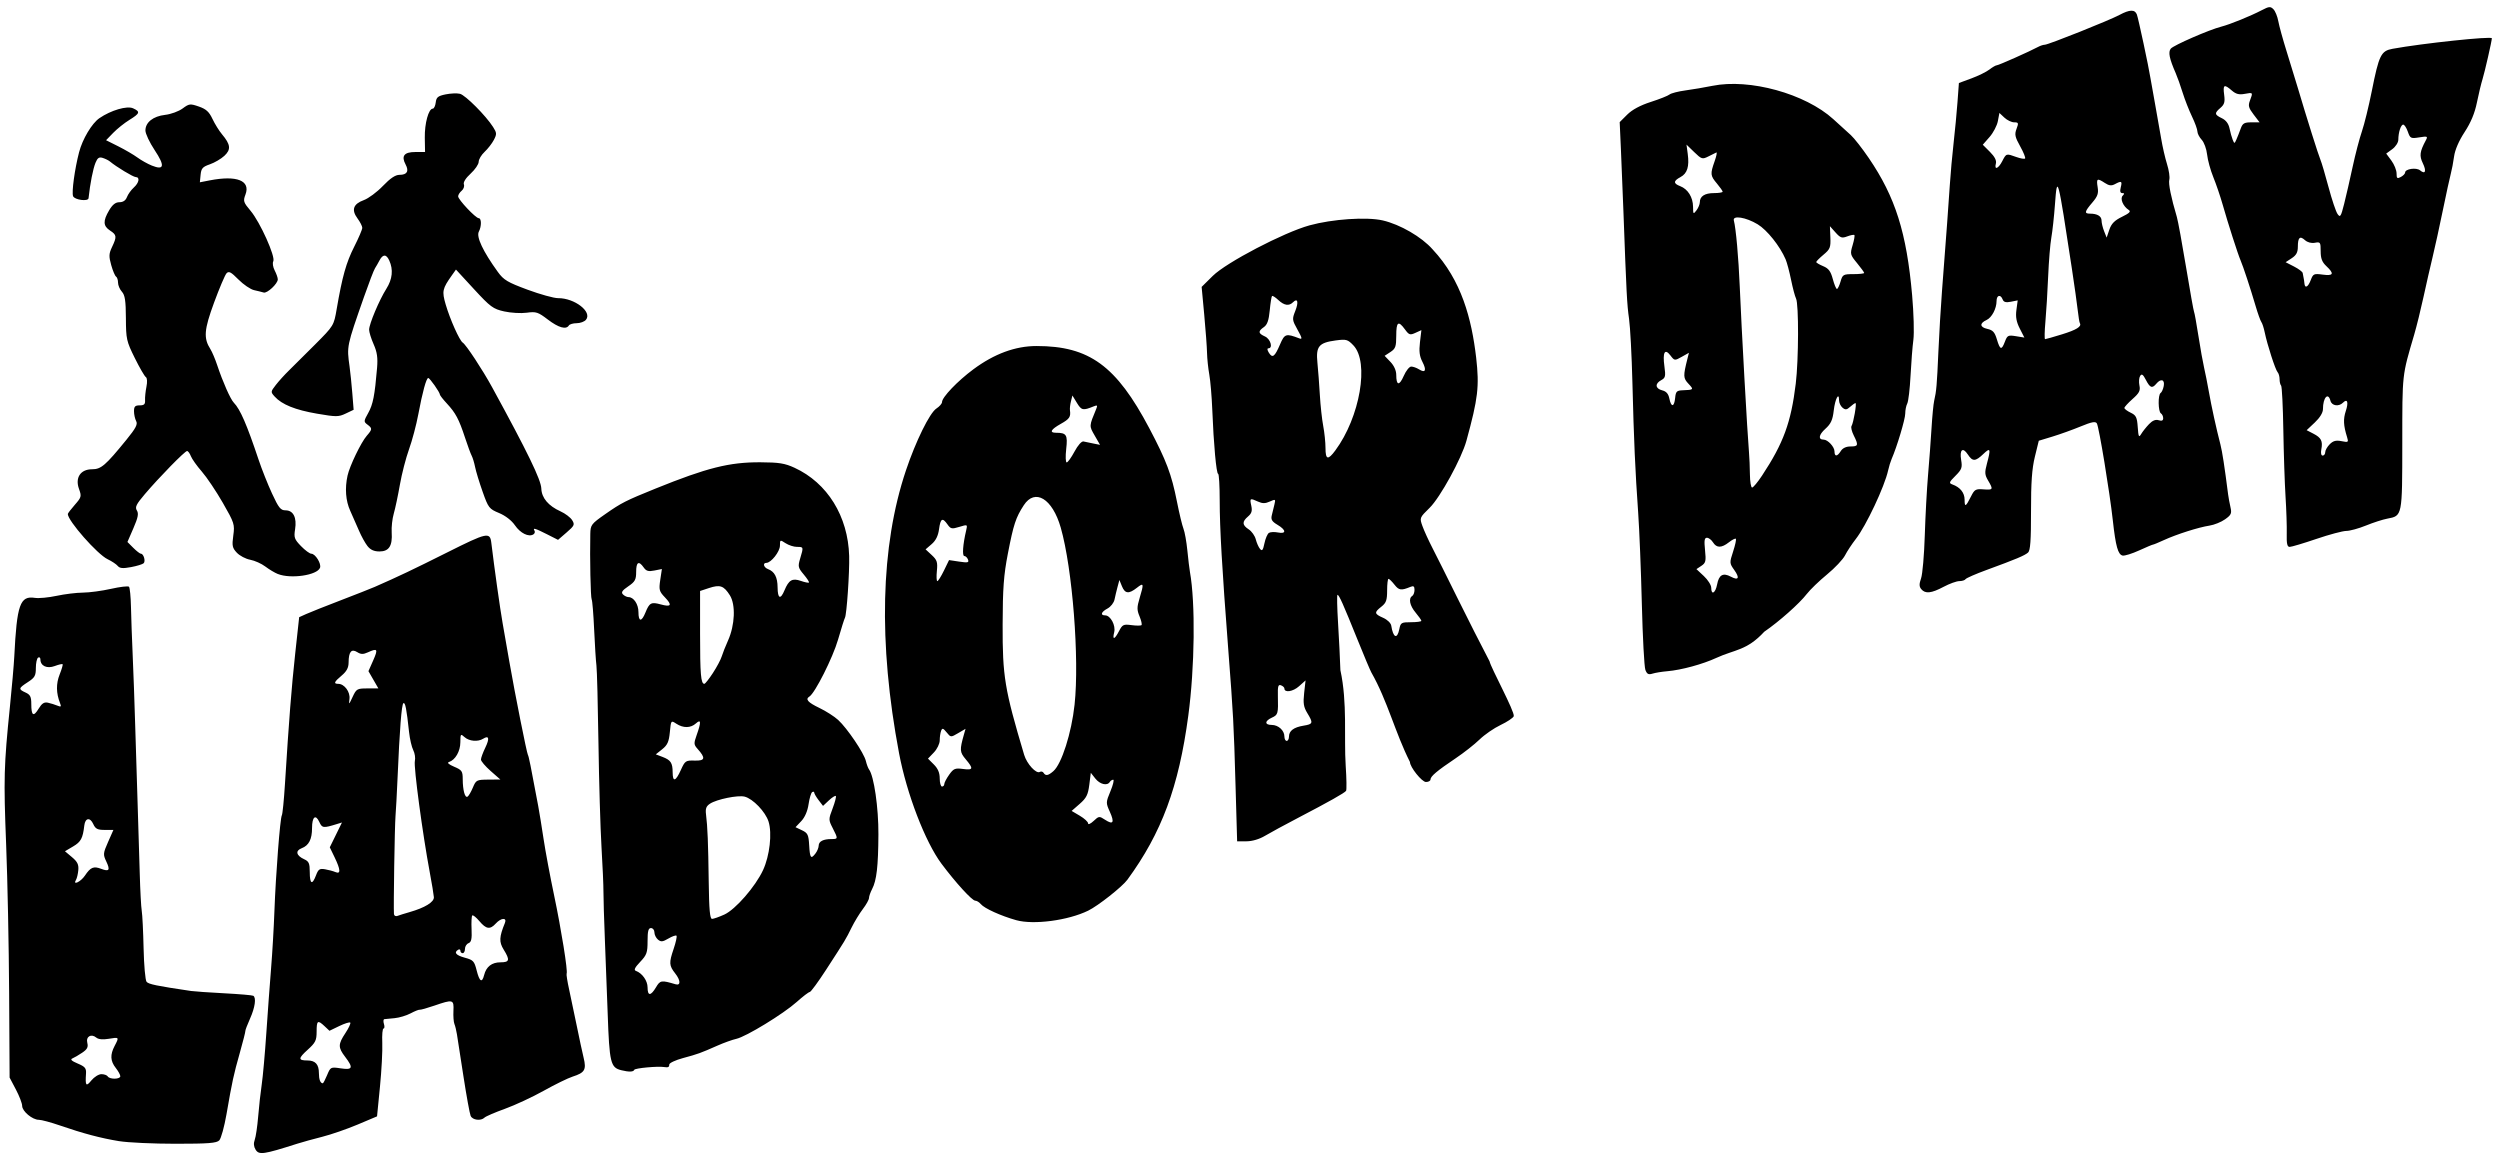 <?xml version="1.0" encoding="UTF-8" standalone="no"?>
<!-- Created with Inkscape (http://www.inkscape.org/) -->

<svg
   xmlns:dc="http://purl.org/dc/elements/1.1/"
   xmlns:cc="http://creativecommons.org/ns#"
   xmlns:rdf="http://www.w3.org/1999/02/22-rdf-syntax-ns#"
   xmlns:svg="http://www.w3.org/2000/svg"
   xmlns="http://www.w3.org/2000/svg"
   xmlns:sodipodi="http://sodipodi.sourceforge.net/DTD/sodipodi-0.dtd"
   xmlns:inkscape="http://www.inkscape.org/namespaces/inkscape"
   version="1.1"
   id="svg5928"
   xml:space="preserve"
   width="1095"
   height="505"
   viewBox="0 0 1095 505"
   sodipodi:docname="laborday-texttitle.svg"
   inkscape:version="0.91 r13725"><defs
     id="defs5932"><clipPath
       clipPathUnits="userSpaceOnUse"
       id="clipPath5944"><path
         d="M 0,660 660,660 660,0 0,0 Z"
         id="path5942"
         inkscape:connector-curvature="0" /></clipPath></defs><sodipodi:namedview
     pagecolor="#ffffff"
     bordercolor="#666666"
     borderopacity="1"
     objecttolerance="10"
     gridtolerance="10"
     guidetolerance="10"
     inkscape:pageopacity="0"
     inkscape:pageshadow="2"
     inkscape:window-width="1916"
     inkscape:window-height="1035"
     id="namedview5930"
     showgrid="false"
     inkscape:zoom="2.9728999"
     inkscape:cx="793.65193"
     inkscape:cy="322.5681"
     inkscape:window-x="4"
     inkscape:window-y="1"
     inkscape:window-maximized="1"
     inkscape:current-layer="g6737"
     fit-margin-top="0"
     fit-margin-left="0"
     fit-margin-right="0"
     fit-margin-bottom="0" /><g
     id="g5936"
     inkscape:groupmode="layer"
     inkscape:label="face-mask-silhouette-freesvg.org"
     transform="matrix(1.333,0,0,-1.333,62.522,620.436)"><g
       id="g6737"><path
         style="fill:#000000"
         d="m 37.075,87.703 c -0.604,0.971 -0.703,2.09 -0.282,3.204 0.356,0.942 0.868,4.412 1.139,7.712 0.271,3.3 0.796,8.025 1.167,10.5 0.371,2.475 1.05,10.069 1.509,16.875 0.459,6.806 1.167,16.443 1.573,21.415 0.406,4.972 0.896,13.41 1.089,18.75 0.432,11.947 1.869,30.465 2.437,31.402 0.231,0.381 0.686,4.937 1.011,10.125 1.343,21.427 2.158,31.798 3.385,43.071 l 1.294,11.889 2.303,1.04 c 1.267,0.572 6.353,2.593 11.303,4.491 4.95,1.898 10.012,3.894 11.25,4.436 7.576,3.315 12.621,5.714 23.916,11.376 12.97,6.502 13.931,6.71 14.364,3.12 1.019,-8.461 2.866,-21.584 3.727,-26.49 0.579,-3.3 1.582,-9.038 2.229,-12.75 1.796,-10.317 5.683,-29.839 6.064,-30.454 0.301,-0.488 0.905,-3.478 3.39,-16.796 0.385,-2.062 1.18,-6.956 1.768,-10.875 0.587,-3.919 2.133,-12.188 3.434,-18.375 2.382,-11.327 4.586,-25.09 4.138,-25.844 -0.133,-0.223 0.243,-2.6 0.836,-5.281 0.592,-2.681 1.726,-8.081 2.519,-12 0.793,-3.919 1.8,-8.598 2.237,-10.399 0.946,-3.898 0.369,-4.88 -3.618,-6.154 -1.514,-0.484 -5.782,-2.573 -9.485,-4.641 -3.703,-2.069 -9.432,-4.736 -12.732,-5.928 -3.3,-1.192 -6.329,-2.495 -6.73,-2.897 -1.189,-1.189 -3.976,-0.834 -4.575,0.582 -0.305,0.722 -1.363,6.544 -2.35,12.937 -0.987,6.394 -1.955,12.637 -2.15,13.875 -0.195,1.238 -0.567,2.756 -0.827,3.375 -0.26,0.619 -0.403,2.559 -0.318,4.312 0.18,3.746 -0.117,3.827 -6.277,1.707 -2.366,-0.814 -4.528,-1.42 -4.805,-1.346 -0.277,0.074 -1.623,-0.462 -2.992,-1.191 -1.369,-0.729 -3.731,-1.439 -5.25,-1.578 -1.519,-0.139 -3.037,-0.287 -3.374,-0.329 -0.337,-0.042 -0.399,-0.751 -0.137,-1.576 0.262,-0.825 0.2,-1.499 -0.137,-1.498 -0.337,7.5e-4 -0.521,-2.109 -0.409,-4.688 0.112,-2.579 -0.229,-9.074 -0.758,-14.433 l -0.962,-9.744 -6.367,-2.689 c -3.502,-1.479 -8.73,-3.287 -11.617,-4.017 -2.888,-0.73 -6.6,-1.758 -8.25,-2.284 -11.152,-3.555 -12.549,-3.753 -13.678,-1.938 z m 23.51,24.495 c 1.113,2.664 1.179,2.696 4.462,2.204 3.942,-0.591 4.228,0.151 1.457,3.784 -2.362,3.097 -2.348,4.126 0.11,7.84 1.092,1.65 1.799,3.185 1.572,3.411 -0.227,0.227 -1.858,-0.286 -3.624,-1.14 l -3.212,-1.552 -1.596,1.499 c -2.28,2.142 -2.624,1.907 -2.624,-1.788 0,-2.872 -0.371,-3.623 -2.935,-5.94 -3.159,-2.854 -3.176,-3.523 -0.09,-3.523 2.61,0 3.775,-1.281 3.775,-4.15 0,-2.109 0.477,-3.35 1.288,-3.35 0.159,0 0.797,1.217 1.418,2.704 z m 51.589,32.869 c 0.691,2.752 2.527,4.177 5.384,4.177 2.976,0 3.159,0.747 1.028,4.195 -1.544,2.499 -1.466,4.136 0.417,8.743 0.753,1.842 -1.277,1.715 -2.999,-0.188 -1.872,-2.068 -3.149,-1.883 -5.392,0.782 -1.056,1.255 -2.108,2.094 -2.338,1.864 -0.23,-0.23 -0.332,-2.27 -0.227,-4.534 0.147,-3.174 -0.079,-4.22 -0.989,-4.569 -0.649,-0.249 -1.179,-1.091 -1.179,-1.872 0,-0.781 -0.338,-1.42 -0.75,-1.42 -0.412,0 -0.75,0.357 -0.75,0.794 0,0.437 -0.338,0.586 -0.75,0.331 -1.482,-0.916 -0.698,-1.831 2.246,-2.624 2.714,-0.731 3.076,-1.122 3.839,-4.154 0.941,-3.737 1.775,-4.254 2.46,-1.525 z m -24.529,20.662 c 5.073,1.45 8.117,3.316 8.015,4.913 -0.052,0.813 -0.664,4.515 -1.36,8.227 -2.341,12.492 -5.318,34.693 -4.891,36.479 0.233,0.974 6.1e-4,2.592 -0.516,3.595 -0.517,1.003 -1.142,3.703 -1.39,6 -0.822,7.621 -1.251,9.811 -1.85,9.441 -0.602,-0.372 -1.235,-8.472 -1.935,-24.765 -0.213,-4.95 -0.514,-10.519 -0.668,-12.375 -0.267,-3.202 -0.689,-29.985 -0.507,-32.143 0.048,-0.563 0.568,-0.833 1.164,-0.604 0.593,0.228 2.365,0.782 3.938,1.231 z m -30.711,12.105 c 0.758,2.008 1.18,2.289 2.977,1.981 1.152,-0.197 2.684,-0.611 3.406,-0.92 1.788,-0.765 1.702,0.762 -0.274,4.851 l -1.586,3.283 2.001,4.08 2.001,4.08 -1.727,-0.533 c -4.417,-1.364 -4.79,-1.319 -5.708,0.696 -1.219,2.674 -2.394,1.716 -2.394,-1.952 0,-3.722 -1.047,-5.771 -3.406,-6.668 -2.167,-0.824 -1.803,-2.424 0.823,-3.62 1.551,-0.707 1.834,-1.358 1.834,-4.227 0,-3.953 0.804,-4.364 2.054,-1.051 z m 51.544,28.837 c 1.03,2.465 1.243,2.575 5.051,2.606 l 3.976,0.032 -3.188,2.801 c -1.753,1.541 -3.188,3.23 -3.188,3.754 0,0.524 0.644,2.286 1.431,3.915 1.47,3.043 1.202,4.141 -0.717,2.927 -1.708,-1.081 -4.59,-0.83 -6.093,0.529 -1.306,1.182 -1.372,1.102 -1.388,-1.688 -0.017,-2.968 -1.661,-5.821 -3.733,-6.481 -0.725,-0.231 -0.124,-0.783 1.688,-1.552 2.544,-1.08 2.813,-1.466 2.823,-4.045 0.013,-3.696 0.732,-6.319 1.586,-5.791 0.372,0.23 1.16,1.576 1.751,2.992 z m -34.638,32.57 3.585,0.004 -1.631,2.834 -1.631,2.834 1.566,3.541 c 1.654,3.739 1.423,4.089 -1.745,2.645 -1.549,-0.706 -2.294,-0.691 -3.511,0.069 -1.918,1.198 -2.815,0.114 -2.832,-3.419 -0.008,-1.705 -0.643,-2.902 -2.261,-4.264 -2.519,-2.119 -2.774,-2.74 -1.125,-2.74 2.006,0 3.971,-2.664 3.671,-4.975 -0.256,-1.97 -0.171,-1.915 1.025,0.659 1.24,2.67 1.481,2.809 4.889,2.812 z M -7.747,90.476 c -6.02,0.982 -11.851,2.528 -19.507,5.17 -2.946,1.017 -6.044,1.849 -6.886,1.849 -2.124,0 -5.482,2.805 -5.482,4.579 0,0.809 -0.928,3.231 -2.062,5.383 l -2.062,3.913 -0.154,27.75 c -0.085,15.262 -0.527,37.2 -0.982,48.75 -0.859,21.787 -0.745,25.941 1.241,45.375 0.653,6.394 1.298,13.819 1.432,16.5 0.854,17.075 1.887,20.009 6.777,19.246 1.273,-0.199 4.479,0.103 7.125,0.67 2.646,0.567 6.541,1.043 8.657,1.058 2.115,0.015 6.265,0.573 9.223,1.241 2.958,0.668 5.615,0.978 5.905,0.689 0.29,-0.289 0.584,-3.283 0.653,-6.652 0.069,-3.369 0.323,-10.514 0.564,-15.876 0.241,-5.362 0.614,-15.825 0.83,-23.25 0.215,-7.425 0.575,-19.069 0.801,-25.875 0.225,-6.806 0.534,-16.931 0.686,-22.5 0.152,-5.569 0.449,-11.137 0.661,-12.375 0.211,-1.238 0.484,-6.771 0.606,-12.297 0.122,-5.526 0.56,-10.466 0.974,-10.978 0.646,-0.8 3.246,-1.337 14.628,-3.025 1.031,-0.153 5.925,-0.492 10.875,-0.754 4.95,-0.262 9.253,-0.629 9.562,-0.817 1.033,-0.628 0.579,-3.842 -1.06,-7.503 -0.892,-1.994 -1.587,-3.821 -1.542,-4.06 0.044,-0.239 -0.768,-3.446 -1.805,-7.125 -2.084,-7.395 -2.491,-9.269 -4.386,-20.19 -0.716,-4.125 -1.784,-8.006 -2.375,-8.625 -0.875,-0.917 -3.526,-1.125 -14.359,-1.125 -7.307,0 -15.648,0.385 -18.536,0.856 z m -5.829,22.019 c 0.888,0 1.824,-0.338 2.079,-0.75 0.628,-1.016 4.125,-0.957 4.125,0.069 0,0.451 -0.675,1.677 -1.5,2.726 -1.785,2.27 -1.89,4.314 -0.37,7.228 1.525,2.924 1.522,2.927 -1.906,2.347 -1.963,-0.332 -3.409,-0.194 -4.115,0.393 -1.69,1.402 -3.476,0.341 -2.951,-1.752 0.346,-1.377 -0.026,-2.091 -1.669,-3.204 -1.163,-0.788 -2.62,-1.64 -3.239,-1.894 -0.785,-0.322 -0.257,-0.828 1.746,-1.673 2.417,-1.02 2.849,-1.539 2.733,-3.288 -0.27,-4.079 -0.003,-4.422 1.764,-2.264 0.929,1.134 2.415,2.062 3.304,2.062 z m -5.421,65.244 c 1.852,2.764 2.84,3.173 5.361,2.214 2.627,-0.999 3.008,-0.425 1.638,2.468 -1.067,2.252 -1.026,2.672 0.608,6.367 l 1.75,3.957 -2.87,0 c -2.357,0 -3.028,0.346 -3.751,1.934 -1.053,2.31 -2.651,2.043 -2.945,-0.493 -0.485,-4.197 -1.101,-5.352 -3.659,-6.861 l -2.695,-1.59 2.3,-1.933 c 1.794,-1.508 2.253,-2.442 2.09,-4.247 -0.115,-1.273 -0.453,-2.707 -0.749,-3.188 -1.232,-1.993 1.542,-0.693 2.924,1.37 z m -12.15,56.808 c 0.907,-0.197 2.299,-0.63 3.092,-0.96 1.212,-0.506 1.352,-0.371 0.874,0.841 -1.288,3.264 -1.33,6.378 -0.128,9.382 0.687,1.718 1.129,3.244 0.981,3.392 -0.148,0.148 -1.316,-0.127 -2.596,-0.61 -2.538,-0.958 -4.698,0.038 -4.698,2.166 0,0.593 -0.338,0.869 -0.75,0.614 -0.412,-0.255 -0.75,-1.791 -0.75,-3.412 0,-2.544 -0.359,-3.181 -2.616,-4.643 -3.126,-2.025 -3.192,-2.324 -0.759,-3.433 1.528,-0.696 1.875,-1.389 1.875,-3.745 0,-3.89 0.712,-4.351 2.41,-1.558 1.068,1.756 1.821,2.239 3.065,1.969 z M 157.253,113.787 c -3.545,0.871 -3.914,2.401 -4.481,18.582 -0.202,5.775 -0.606,16.406 -0.898,23.625 -0.291,7.219 -0.514,14.644 -0.496,16.5 0.019,1.856 -0.269,8.438 -0.64,14.625 -0.37,6.188 -0.819,21.544 -0.997,34.125 -0.178,12.581 -0.477,24.056 -0.664,25.5 -0.187,1.444 -0.528,6.782 -0.756,11.862 -0.229,5.08 -0.593,9.524 -0.809,9.874 -0.355,0.575 -0.63,13.6 -0.453,21.519 0.066,2.973 0.311,3.298 4.9,6.506 5.332,3.727 6.715,4.43 16.545,8.406 16.906,6.839 24.249,8.682 34.412,8.636 6.158,-0.028 8.061,-0.333 11.25,-1.803 10.807,-4.983 17.582,-15.927 17.951,-28.999 0.15,-5.297 -0.816,-19.366 -1.394,-20.301 -0.196,-0.318 -1.218,-3.558 -2.271,-7.201 -1.7,-5.882 -7.564,-17.537 -9.394,-18.667 -1.436,-0.887 -0.537,-1.919 3.259,-3.74 2.166,-1.039 4.95,-2.82 6.188,-3.958 2.983,-2.742 8.473,-10.865 9.09,-13.45 0.27,-1.132 0.743,-2.396 1.05,-2.808 1.628,-2.186 3.131,-12.592 3.082,-21.342 -0.059,-10.533 -0.587,-15.114 -2.07,-17.956 -0.56,-1.074 -1.021,-2.397 -1.023,-2.94 -0.002,-0.543 -0.905,-2.167 -2.005,-3.61 -1.1,-1.442 -2.78,-4.204 -3.734,-6.137 -1.947,-3.946 -1.843,-3.775 -8.358,-13.828 -2.606,-4.022 -5.022,-7.312 -5.367,-7.312 -0.346,0 -2.268,-1.467 -4.272,-3.261 -4.401,-3.939 -16.67,-11.433 -19.866,-12.135 -1.267,-0.278 -4.042,-1.274 -6.166,-2.212 -5.667,-2.503 -6.427,-2.778 -11.362,-4.109 -2.475,-0.668 -4.5,-1.623 -4.5,-2.123 0,-0.857 -0.36,-1.031 -1.688,-0.82 -2.111,0.336 -9.609,-0.361 -9.812,-0.912 -0.262,-0.71 -1.723,-0.756 -4.25,-0.135 z m 11.39,27.243 c 1.378,2.332 1.752,2.391 6.422,1.003 1.76,-0.523 1.7,1.266 -0.119,3.578 -2.001,2.543 -2.061,3.463 -0.521,7.994 0.745,2.192 1.175,4.166 0.955,4.386 -0.22,0.22 -1.413,-0.199 -2.652,-0.931 -1.87,-1.104 -2.452,-1.165 -3.427,-0.356 -0.646,0.536 -1.174,1.608 -1.174,2.383 0,0.774 -0.506,1.408 -1.125,1.408 -0.868,0 -1.125,-0.975 -1.125,-4.277 0,-3.798 -0.273,-4.564 -2.438,-6.846 -1.761,-1.856 -2.151,-2.673 -1.406,-2.942 2.082,-0.753 3.844,-3.244 3.844,-5.435 0,-2.879 1.051,-2.866 2.765,0.035 z m 22.455,23.903 c 3.654,1.659 10.215,9.193 12.727,14.615 2.183,4.713 3.018,12.101 1.802,15.942 -1.022,3.226 -5.134,7.509 -7.868,8.195 -2.201,0.552 -9.143,-0.863 -11.36,-2.316 -1.258,-0.824 -1.555,-1.621 -1.316,-3.532 0.508,-4.064 0.718,-9.322 0.887,-22.155 0.12,-9.175 0.392,-12.183 1.097,-12.171 0.516,0.009 2.33,0.649 4.033,1.422 z m 29.986,20.124 c 0.548,0.722 1.007,1.867 1.02,2.545 0.027,1.385 1.516,2.143 4.21,2.143 2.182,0 2.19,0.072 0.391,3.598 -1.393,2.73 -1.393,2.866 -0.018,6.488 0.772,2.035 1.242,3.862 1.045,4.06 -0.198,0.198 -1.225,-0.453 -2.282,-1.446 l -1.922,-1.806 -1.433,1.865 c -0.788,1.026 -1.441,2.138 -1.45,2.472 -0.009,0.334 -0.315,0.422 -0.68,0.197 -0.365,-0.226 -0.899,-2.017 -1.187,-3.982 -0.331,-2.259 -1.216,-4.303 -2.406,-5.56 l -1.882,-1.988 2.132,-1.018 c 1.887,-0.901 2.158,-1.47 2.358,-4.949 0.245,-4.243 0.567,-4.644 2.104,-2.619 z m -44.272,27.375 c 1.375,3.041 1.585,3.183 4.568,3.096 3.425,-0.1 3.642,0.814 0.916,3.858 -1.236,1.38 -1.263,1.785 -0.296,4.5 1.534,4.308 1.466,5.396 -0.243,3.849 -1.714,-1.551 -4.154,-1.586 -6.432,-0.094 -1.747,1.144 -1.752,1.137 -2.127,-2.769 -0.303,-3.153 -0.79,-4.246 -2.499,-5.608 l -2.122,-1.692 2.198,-0.836 c 2.722,-1.035 3.328,-1.951 3.342,-5.054 0.016,-3.326 0.974,-3.059 2.696,0.75 z m 10.538,31.875 c 1.278,1.959 2.578,4.406 2.89,5.438 0.312,1.031 1.247,3.39 2.079,5.243 2.271,5.059 2.543,11.767 0.603,14.845 -1.989,3.156 -3.227,3.589 -6.849,2.394 l -2.944,-0.972 0,-14.069 c 0,-13.338 0.265,-16.441 1.405,-16.441 0.272,0 1.54,1.603 2.817,3.562 z m -22.168,19.875 c 1.298,3.208 1.89,3.526 4.984,2.672 3.486,-0.962 3.9,-0.284 1.411,2.313 -1.877,1.959 -2.017,2.485 -1.531,5.731 l 0.536,3.574 -2.466,-0.493 c -1.967,-0.393 -2.679,-0.189 -3.52,1.011 -1.617,2.309 -2.468,1.802 -2.468,-1.469 0,-2.554 -0.367,-3.223 -2.606,-4.744 -1.996,-1.356 -2.4,-1.977 -1.725,-2.652 0.485,-0.485 1.296,-0.881 1.803,-0.881 1.718,0 3.279,-2.346 3.279,-4.929 0,-3.241 1.023,-3.301 2.304,-0.134 z m 45.686,7.288 c 1.412,3.409 2.567,4.076 5.366,3.1 1.313,-0.458 2.515,-0.704 2.671,-0.548 0.156,0.156 -0.621,1.36 -1.727,2.674 -1.854,2.204 -1.944,2.612 -1.156,5.244 1.139,3.802 1.138,3.805 -1.046,3.805 -1.046,0 -2.733,0.545 -3.75,1.211 -1.805,1.183 -1.849,1.164 -1.849,-0.784 0,-1.967 -2.919,-5.677 -4.466,-5.677 -1.281,0 -0.891,-1.507 0.528,-2.04 2.169,-0.814 3.138,-2.659 3.164,-6.023 0.028,-3.72 0.958,-4.115 2.264,-0.962 z m 76.135,-108.38 c -5.008,1.401 -10.458,3.874 -11.618,5.271 -0.517,0.624 -1.346,1.134 -1.841,1.134 -1.037,0 -6.451,5.929 -11.097,12.154 -5.341,7.156 -11.419,22.978 -13.932,36.273 -6.87,36.333 -6.099,68.062 2.258,92.948 3.229,9.614 7.791,18.884 10.01,20.338 1.015,0.665 1.846,1.616 1.846,2.113 0,1.593 5.084,6.909 10.317,10.788 6.869,5.092 13.785,7.636 20.76,7.636 17.309,0 26.183,-6.472 37.027,-27.005 5.611,-10.625 7.314,-15.141 9.089,-24.114 0.763,-3.854 1.728,-7.867 2.146,-8.919 0.418,-1.052 0.991,-4.258 1.274,-7.125 0.283,-2.867 0.666,-6.057 0.851,-7.088 1.83,-10.193 1.585,-31.333 -0.548,-47.25 -3.128,-23.348 -8.743,-38.464 -20.005,-53.858 -1.702,-2.327 -9.615,-8.573 -12.878,-10.166 -6.614,-3.229 -17.948,-4.729 -23.658,-3.131 z m 29.202,32.992 c 2.678,-1.755 3.167,-0.928 1.558,2.639 -1.317,2.92 -1.312,3.081 0.216,6.758 0.861,2.071 1.266,3.766 0.901,3.766 -0.365,0 -0.873,-0.338 -1.128,-0.75 -0.839,-1.357 -3.24,-0.784 -4.749,1.135 l -1.483,1.885 -0.498,-3.947 c -0.413,-3.269 -0.954,-4.346 -3.151,-6.264 l -2.653,-2.317 2.704,-1.596 c 1.487,-0.878 2.704,-2.003 2.704,-2.502 0,-0.498 0.812,-0.143 1.804,0.789 1.74,1.635 1.873,1.649 3.773,0.404 z m -52.827,11.734 c 0,0.452 0.725,1.84 1.611,3.084 1.431,2.009 1.934,2.219 4.5,1.875 3.409,-0.457 3.559,0.059 0.926,3.188 -1.982,2.355 -2.028,3.034 -0.563,8.205 l 0.51,1.799 -2.426,-1.424 c -2.419,-1.419 -2.43,-1.419 -3.791,0.253 -1.15,1.413 -1.435,1.492 -1.816,0.501 -0.248,-0.647 -0.451,-2.058 -0.451,-3.136 0,-1.084 -0.863,-2.861 -1.93,-3.975 l -1.93,-2.014 1.93,-1.93 c 1.347,-1.348 1.93,-2.733 1.93,-4.589 0,-1.462 0.338,-2.659 0.75,-2.659 0.412,0 0.75,0.37 0.75,0.822 z m 35.844,4.241 c 2.717,2.362 5.963,12.551 6.963,21.853 1.623,15.106 -0.687,44.678 -4.543,58.162 -2.732,9.552 -8.459,13.023 -12.145,7.36 -2.636,-4.049 -3.369,-6.279 -5.238,-15.938 -1.36,-7.024 -1.677,-11.34 -1.712,-23.25 -0.05,-17.097 0.631,-21.221 7.07,-42.827 0.889,-2.983 3.974,-6.344 5.154,-5.614 0.415,0.256 0.966,0.123 1.225,-0.296 0.673,-1.089 1.503,-0.948 3.226,0.55 z m 21.578,46.027 c 1.107,2.14 1.457,2.307 4.097,1.953 1.588,-0.213 3.064,-0.211 3.28,0.005 0.216,0.216 -0.074,1.509 -0.644,2.873 -0.885,2.119 -0.881,2.997 0.03,6.024 1.454,4.831 1.367,5.15 -0.91,3.359 -2.653,-2.087 -3.897,-1.958 -4.9,0.508 l -0.839,2.062 -0.605,-2.25 c -0.333,-1.238 -0.781,-3.116 -0.997,-4.175 -0.216,-1.059 -1.245,-2.381 -2.288,-2.939 -2.101,-1.124 -2.497,-2.261 -0.788,-2.261 1.756,0 3.53,-3.314 2.97,-5.546 -0.666,-2.653 0.121,-2.463 1.594,0.386 z m -57.541,19.866 1.679,3.456 3.339,-0.501 c 2.838,-0.426 3.272,-0.325 2.89,0.669 -0.247,0.644 -0.794,1.17 -1.216,1.17 -0.745,0 -0.466,3.854 0.608,8.391 0.476,2.011 0.469,2.014 -2.25,1.179 -2.46,-0.755 -2.839,-0.677 -3.871,0.796 -1.668,2.382 -2.309,2.025 -2.789,-1.553 -0.292,-2.175 -1.062,-3.732 -2.426,-4.905 l -1.998,-1.719 2.023,-1.875 c 1.752,-1.624 1.979,-2.323 1.69,-5.22 -0.184,-1.839 -0.114,-3.344 0.154,-3.344 0.268,0 1.243,1.555 2.167,3.456 z m 42.899,39.109 c 1.109,2.075 2.341,3.463 2.953,3.326 0.577,-0.129 2.038,-0.432 3.245,-0.674 l 2.196,-0.439 -1.766,3.069 c -1.839,3.195 -1.848,3.034 0.507,8.72 0.503,1.215 0.37,1.35 -0.845,0.852 -3.492,-1.429 -3.995,-1.325 -5.486,1.126 l -1.491,2.452 -0.476,-1.898 c -0.262,-1.044 -0.411,-2.365 -0.332,-2.936 0.309,-2.216 -0.134,-2.874 -3.033,-4.503 -3.253,-1.828 -3.834,-2.91 -1.561,-2.91 3.474,0 3.895,-0.668 3.366,-5.341 -0.274,-2.425 -0.202,-4.408 0.161,-4.407 0.363,0.001 1.516,1.604 2.563,3.562 z m 52.908,-109.502 c -0.582,20.296 -0.714,22.744 -2.409,44.813 -2.022,26.318 -2.78,39.519 -2.786,48.562 -0.004,4.847 -0.234,8.812 -0.512,8.812 -0.59,0 -1.484,9.763 -1.924,21 -0.169,4.331 -0.612,9.562 -0.983,11.625 -0.371,2.062 -0.706,5.269 -0.743,7.125 -0.037,1.856 -0.452,7.493 -0.92,12.527 l -0.853,9.152 3.66,3.618 c 4.474,4.423 23.297,14.257 31.785,16.605 7.497,2.074 18.807,2.834 24.072,1.617 5.708,-1.319 12.771,-5.417 16.355,-9.488 9.559,-10.2 12.834,-22.847 14.333,-35.604 1.077,-9.495 0.628,-13.321 -3.2,-27.301 -1.595,-5.825 -8.623,-18.64 -12.082,-22.029 -3.322,-3.256 -3.339,-3.299 -2.374,-6 0.535,-1.496 2.018,-4.746 3.295,-7.221 1.277,-2.475 4.989,-9.9 8.247,-16.5 3.259,-6.6 7.99,-15.925 10.514,-20.723 0.381,-2.02 8.349,-16.584 7.952,-18.039 -0.216,-0.563 -2.158,-1.859 -4.315,-2.881 -2.157,-1.022 -5.272,-3.169 -6.922,-4.772 -1.65,-1.603 -5.194,-4.388 -7.875,-6.188 -6.093,-4.092 -8.25,-5.91 -8.25,-6.955 0,-0.45 -0.671,-0.817 -1.491,-0.817 -1.345,0 -5.259,4.894 -5.259,6.576 -4.85,9.6 -7.374,20.097 -12.685,29.424 -0.36,0.619 -2.423,5.513 -4.584,10.875 -4.697,11.655 -6.024,14.625 -6.537,14.625 -0.212,0 -0.13,-4.134 0.182,-9.188 0.312,-5.053 0.659,-12.056 0.772,-15.563 2.341,-10.787 1.141,-22.047 1.741,-31.385 0.285,-4.239 0.342,-7.96 0.127,-8.268 -0.484,-0.695 -5.528,-3.535 -15.765,-8.878 -4.331,-2.26 -9.225,-4.916 -10.875,-5.902 -1.842,-1.101 -4.188,-1.797 -6.078,-1.805 l -3.078,-0.012 -0.532,18.562 z m 17.564,15.846 c 0,1.899 1.571,3.076 4.808,3.601 3.115,0.505 3.214,0.846 1.206,4.148 -1.205,1.981 -1.399,3.227 -1.025,6.581 l 0.461,4.137 -2.163,-1.934 c -1.983,-1.772 -4.788,-2.192 -4.788,-0.717 0,0.338 -0.504,0.808 -1.12,1.045 -0.913,0.35 -1.102,-0.296 -1.023,-3.482 0.147,-5.868 0.047,-6.226 -1.982,-7.151 -2.389,-1.089 -2.418,-2.386 -0.054,-2.386 2.188,0 4.179,-1.812 4.179,-3.804 0,-0.796 0.338,-1.446 0.75,-1.446 0.412,0 0.75,0.634 0.75,1.408 z m 36.263,35.342 c 0.42,2.102 0.673,2.25 3.844,2.25 1.867,0 3.394,0.204 3.394,0.454 0,0.25 -0.844,1.457 -1.875,2.683 -1.941,2.307 -2.428,4.683 -1.125,5.488 0.412,0.255 0.75,1.155 0.75,2 0,1.169 -0.314,1.407 -1.312,0.996 -3.073,-1.265 -3.789,-1.171 -5.256,0.694 -0.837,1.065 -1.727,1.936 -1.977,1.936 -0.25,0 -0.455,-1.723 -0.455,-3.83 0,-3.192 -0.312,-4.075 -1.875,-5.304 -2.438,-1.918 -2.368,-2.378 0.562,-3.668 1.374,-0.605 2.538,-1.727 2.669,-2.573 0.624,-4.032 1.962,-4.599 2.657,-1.125 z m -42.84,31.607 c 0.485,0.3 1.825,0.356 2.979,0.125 2.805,-0.561 2.703,0.826 -0.188,2.533 -1.777,1.049 -2.194,1.727 -1.875,3.042 0.226,0.931 0.618,2.547 0.873,3.591 0.442,1.814 0.374,1.859 -1.5,1.005 -1.497,-0.682 -2.415,-0.688 -3.873,-0.024 -2.663,1.214 -2.77,1.149 -2.223,-1.343 0.374,-1.701 0.127,-2.521 -1.065,-3.542 -2.018,-1.728 -1.959,-2.806 0.231,-4.241 0.981,-0.642 2.02,-2.114 2.31,-3.27 0.29,-1.156 0.915,-2.569 1.39,-3.14 0.691,-0.833 0.981,-0.468 1.46,1.839 0.329,1.583 0.995,3.124 1.48,3.423 z m 21.806,27.081 c 8.115,10.955 11.22,29.017 5.935,34.532 -1.871,1.953 -2.328,2.081 -5.785,1.619 -5.589,-0.746 -6.572,-1.944 -6.029,-7.35 0.245,-2.442 0.606,-7.225 0.801,-10.627 0.195,-3.403 0.691,-7.96 1.102,-10.127 0.411,-2.167 0.747,-5.413 0.747,-7.213 0,-3.905 0.802,-4.112 3.229,-0.835 z m 24.934,27.562 c 0.609,0 1.762,-0.409 2.563,-0.909 2.119,-1.323 2.567,-0.332 1.117,2.472 -0.95,1.838 -1.151,3.449 -0.8,6.431 l 0.468,3.979 -1.962,-0.894 c -1.77,-0.806 -2.107,-0.695 -3.442,1.139 -2.184,2.998 -2.856,2.509 -2.856,-2.075 0,-3.574 -0.248,-4.27 -1.91,-5.359 l -1.91,-1.252 1.91,-1.994 c 1.188,-1.24 1.91,-2.853 1.91,-4.266 0,-3.551 1,-3.688 2.466,-0.337 0.737,1.686 1.839,3.066 2.448,3.066 z m -43.094,7.287 c 1.507,3.516 1.951,3.655 6.324,1.977 1.056,-0.405 0.954,0.096 -0.582,2.847 -1.77,3.17 -1.807,3.482 -0.745,6.146 1.169,2.93 0.795,4.405 -0.729,2.88 -1.323,-1.323 -2.91,-1.08 -4.849,0.74 -0.953,0.895 -1.88,1.481 -2.061,1.3 -0.18,-0.18 -0.516,-2.313 -0.746,-4.74 -0.309,-3.255 -0.814,-4.689 -1.925,-5.468 -1.98,-1.387 -1.901,-2.05 0.368,-3.084 1.824,-0.831 2.703,-3.886 1.119,-3.886 -0.457,0 -0.397,-0.575 0.15,-1.451 1.186,-1.898 1.924,-1.349 3.676,2.739 z M 493.736,245.348 c -0.368,0.974 -0.889,10.715 -1.159,21.646 -0.27,10.931 -0.812,24.431 -1.206,30 -0.973,13.772 -1.414,23.73 -1.893,42.75 -0.223,8.869 -0.723,18.319 -1.11,21 -0.663,4.589 -0.852,8.208 -1.843,35.25 -0.219,5.981 -0.585,15.026 -0.812,20.099 l -0.413,9.224 2.476,2.467 c 1.624,1.619 4.281,3.048 7.726,4.156 2.888,0.929 5.666,2.032 6.173,2.451 0.508,0.419 2.87,1.025 5.25,1.347 2.38,0.322 6.352,0.996 8.827,1.5 12.201,2.48 30.527,-2.571 39.75,-10.957 2.062,-1.875 4.65,-4.228 5.749,-5.227 1.1,-1 3.757,-4.397 5.906,-7.551 8.728,-12.808 12.431,-24.532 14.237,-45.077 0.517,-5.881 0.702,-12.462 0.411,-14.625 -0.291,-2.163 -0.712,-7.476 -0.935,-11.807 -0.223,-4.331 -0.707,-8.443 -1.075,-9.138 -0.368,-0.695 -0.668,-2.188 -0.668,-3.319 0,-1.832 -2.737,-10.955 -4.475,-14.918 -0.362,-0.825 -0.879,-2.513 -1.15,-3.75 -1.154,-5.278 -7.244,-18.212 -10.594,-22.5 -1.289,-1.65 -2.896,-4.088 -3.571,-5.418 -0.675,-1.33 -3.333,-4.147 -5.906,-6.262 -2.573,-2.114 -5.576,-5.011 -6.673,-6.438 -2.397,-3.116 -9.066,-9.035 -13.954,-12.385 -5.753,-6.243 -9.699,-5.816 -15.709,-8.58 -4.526,-2.095 -11.544,-4.005 -16.141,-4.392 -1.761,-0.148 -3.955,-0.506 -4.876,-0.794 -1.326,-0.415 -1.813,-0.156 -2.343,1.247 z m 23.578,28.081 c 0.588,3.133 1.944,3.9 4.489,2.539 2.556,-1.368 3.023,-0.459 1.131,2.199 -1.566,2.2 -1.576,2.358 -0.361,6.072 0.686,2.098 1.087,3.974 0.891,4.17 -0.196,0.196 -1.22,-0.323 -2.277,-1.154 -2.432,-1.913 -4.043,-1.916 -5.233,-0.011 -0.515,0.825 -1.409,1.5 -1.986,1.5 -0.822,0 -0.958,-0.882 -0.629,-4.073 0.372,-3.6 0.232,-4.198 -1.204,-5.152 l -1.625,-1.079 2.434,-2.274 c 1.339,-1.251 2.434,-2.982 2.434,-3.848 0,-2.583 1.393,-1.783 1.936,1.111 z m 14.767,35.753 c 7.035,10.659 9.511,17.412 11.068,30.188 0.958,7.868 1.017,26.154 0.09,27.989 -0.35,0.694 -1.083,3.455 -1.628,6.136 -0.545,2.681 -1.355,5.719 -1.799,6.75 -1.885,4.373 -6.079,9.625 -9.184,11.501 -3.847,2.324 -8.301,3.035 -7.821,1.249 0.682,-2.535 1.548,-12.23 1.941,-21.75 0.545,-13.195 2.516,-48.565 3.03,-54.375 0.146,-1.65 0.285,-4.941 0.308,-7.312 0.024,-2.372 0.348,-4.312 0.72,-4.312 0.372,0 1.847,1.772 3.276,3.938 z m 25.873,8.062 c 0.598,0.957 1.749,1.5 3.18,1.5 2.573,0 2.686,0.383 1.068,3.625 -0.646,1.296 -0.978,2.675 -0.737,3.065 0.654,1.058 1.782,7.56 1.312,7.56 -0.224,0 -1.017,-0.553 -1.764,-1.229 -1.107,-1.002 -1.568,-1.054 -2.497,-0.283 -0.626,0.52 -1.139,1.599 -1.139,2.398 0,2.979 -1.303,0.513 -1.744,-3.302 -0.365,-3.147 -0.932,-4.386 -2.765,-6.041 -2.175,-1.963 -2.429,-3.544 -0.568,-3.544 1.373,0 3.577,-2.383 3.577,-3.866 0,-1.811 0.904,-1.76 2.076,0.116 z m -54.436,17.438 c 0.206,2.133 0.516,2.448 2.485,2.524 3.653,0.14 3.713,0.207 1.905,2.131 -1.752,1.864 -1.781,2.536 -0.357,8.209 l 0.496,1.976 -2.359,-1.326 c -2.326,-1.308 -2.378,-1.302 -3.727,0.463 -1.849,2.417 -2.602,1.019 -1.962,-3.639 0.443,-3.219 0.316,-3.756 -1.059,-4.492 -2.129,-1.139 -1.966,-2.769 0.336,-3.347 1.338,-0.336 2.029,-1.134 2.344,-2.706 0.59,-2.951 1.605,-2.84 1.898,0.207 z m 54.348,38.25 c 0.666,2.305 0.897,2.438 4.235,2.438 1.942,0 3.53,0.176 3.529,0.392 -6.6e-4,0.215 -1.059,1.675 -2.353,3.245 -2.246,2.725 -2.311,2.989 -1.448,5.869 0.497,1.659 0.758,3.161 0.581,3.339 -0.178,0.178 -1.231,-0.022 -2.341,-0.444 -1.757,-0.668 -2.256,-0.501 -3.858,1.292 l -1.84,2.059 0.151,-3.679 c 0.135,-3.306 -0.092,-3.882 -2.246,-5.68 -1.318,-1.1 -2.396,-2.188 -2.396,-2.417 0,-0.229 1.026,-0.842 2.281,-1.362 1.774,-0.735 2.475,-1.672 3.156,-4.216 0.481,-1.799 1.094,-3.271 1.361,-3.271 0.267,0 0.803,1.097 1.191,2.438 z m -46.238,26.056 c 0,1.964 1.613,3.007 4.65,3.007 1.567,0 2.85,0.204 2.85,0.454 0,0.25 -0.844,1.457 -1.875,2.683 -2.189,2.601 -2.244,3.13 -0.763,7.327 0.612,1.734 0.865,3.031 0.562,2.883 -0.302,-0.148 -1.486,-0.739 -2.631,-1.312 -1.967,-0.985 -2.222,-0.906 -4.628,1.426 l -2.547,2.469 0.408,-3.044 c 0.56,-4.176 -0.143,-6.426 -2.382,-7.624 -2.372,-1.27 -2.399,-2.106 -0.096,-2.982 2.517,-0.957 4.196,-3.644 4.225,-6.758 0.022,-2.489 0.089,-2.559 1.125,-1.19 0.606,0.801 1.101,1.999 1.101,2.663 z m 72.763,-127.134 c -0.707,0.852 -0.722,1.678 -0.064,3.562 0.471,1.349 1.019,7.684 1.217,14.078 0.198,6.394 0.682,15.338 1.074,19.875 0.393,4.537 0.906,11.456 1.142,15.375 0.235,3.919 0.625,7.969 0.866,9 0.731,3.124 0.909,5.193 1.387,16.125 0.253,5.775 0.784,14.719 1.18,19.875 1.528,19.885 2.154,28.366 2.574,34.875 0.24,3.712 0.802,9.956 1.25,13.875 0.448,3.919 1.021,9.948 1.275,13.399 l 0.461,6.274 4.125,1.523 c 2.269,0.838 4.93,2.149 5.914,2.913 0.984,0.764 2.068,1.39 2.409,1.39 0.588,0 10.821,4.55 13.605,6.049 0.716,0.386 1.687,0.701 2.157,0.701 1.161,0 21.18,7.987 24.559,9.798 3.358,1.8 5.045,1.841 5.707,0.14 0.469,-1.205 3.916,-17.327 4.449,-20.812 0.126,-0.825 0.789,-4.537 1.474,-8.25 0.684,-3.712 1.606,-8.944 2.048,-11.625 0.442,-2.681 1.316,-6.499 1.942,-8.483 0.626,-1.985 0.964,-4.274 0.751,-5.088 -0.346,-1.323 0.559,-5.809 2.483,-12.303 0.367,-1.238 1.727,-8.656 3.023,-16.486 1.296,-7.83 2.477,-14.432 2.625,-14.671 0.148,-0.24 0.792,-3.79 1.431,-7.889 0.639,-4.099 1.48,-8.804 1.868,-10.454 0.388,-1.65 1.091,-5.194 1.562,-7.875 0.847,-4.821 2.43,-12.051 3.805,-17.37 0.601,-2.327 1.355,-7.224 2.522,-16.38 0.131,-1.031 0.481,-2.925 0.776,-4.209 0.471,-2.044 0.249,-2.54 -1.779,-3.983 -1.274,-0.907 -3.585,-1.839 -5.136,-2.071 -3.512,-0.526 -10.796,-2.845 -14.999,-4.775 -1.749,-0.803 -3.342,-1.46 -3.54,-1.46 -0.199,0 -2.25,-0.864 -4.559,-1.92 -2.309,-1.056 -4.742,-1.815 -5.406,-1.688 -1.532,0.295 -2.298,3.016 -3.231,11.483 -1.047,9.493 -4.555,30.815 -5.257,31.952 -0.452,0.732 -1.669,0.502 -5.332,-1.009 -2.61,-1.076 -6.771,-2.572 -9.246,-3.325 l -4.5,-1.368 -1.285,-5.25 c -0.96,-3.924 -1.28,-8.451 -1.267,-17.928 0.013,-9.529 -0.226,-12.895 -0.965,-13.554 -1.105,-0.984 -3.997,-2.2 -13.568,-5.701 -3.622,-1.325 -6.764,-2.698 -6.982,-3.051 -0.218,-0.353 -1.139,-0.642 -2.046,-0.642 -0.907,0 -3.234,-0.844 -5.171,-1.875 -4.027,-2.144 -6.012,-2.351 -7.328,-0.766 z m 16.367,30.519 c 1.122,2.245 1.532,2.475 4.059,2.277 3.2,-0.25 3.292,-0.076 1.529,2.91 -1.108,1.875 -1.159,2.634 -0.375,5.564 1.319,4.931 1.147,5.382 -1.196,3.137 -2.606,-2.497 -3.529,-2.524 -5.086,-0.147 -1.66,2.534 -2.771,1.6 -2.19,-1.84 0.418,-2.476 0.19,-3.103 -1.881,-5.174 -2.112,-2.112 -2.214,-2.407 -0.986,-2.845 2.538,-0.903 3.996,-2.728 3.996,-5.001 0,-2.584 0.377,-2.386 2.13,1.119 z m 58.445,23.687 c 1.159,1.212 2.174,1.628 3.188,1.306 1.035,-0.328 1.488,-0.128 1.488,0.659 0,0.622 -0.338,1.34 -0.75,1.595 -0.925,0.572 -0.999,6.132 -0.089,6.695 0.363,0.224 0.823,1.257 1.021,2.294 0.408,2.136 -0.94,2.558 -2.431,0.761 -1.37,-1.65 -2.07,-1.398 -3.431,1.234 -0.944,1.826 -1.372,2.123 -1.893,1.312 -0.37,-0.576 -0.477,-1.979 -0.238,-3.119 0.359,-1.711 -0.033,-2.486 -2.251,-4.45 -1.478,-1.308 -2.687,-2.636 -2.687,-2.95 0,-0.314 0.928,-1.014 2.062,-1.555 1.776,-0.848 2.099,-1.504 2.323,-4.728 0.224,-3.226 0.38,-3.542 1.125,-2.288 0.476,0.801 1.63,2.256 2.565,3.234 z m -47.318,27.151 c 0.77,2.041 1.055,2.18 3.611,1.765 l 2.774,-0.45 -1.518,2.975 c -1.114,2.183 -1.406,3.81 -1.097,6.111 l 0.421,3.135 -2.241,-0.448 c -1.65,-0.33 -2.362,-0.132 -2.7,0.749 -0.687,1.791 -2.006,1.443 -2.006,-0.528 0,-2.481 -1.565,-5.441 -3.291,-6.225 -2.348,-1.066 -2.241,-2.368 0.239,-2.913 1.835,-0.403 2.448,-1.071 3.158,-3.443 1.056,-3.524 1.546,-3.659 2.652,-0.728 z m 18.726,2.369 c 4.793,1.477 6.562,2.581 5.887,3.673 -0.154,0.25 -0.464,2.122 -0.688,4.161 -0.224,2.039 -1.099,8.263 -1.945,13.832 -4.617,30.414 -4.813,31.155 -5.551,21 -0.285,-3.919 -0.819,-8.812 -1.187,-10.875 -0.368,-2.062 -0.838,-7.8 -1.045,-12.75 -0.207,-4.95 -0.612,-11.616 -0.9,-14.812 -0.288,-3.197 -0.341,-5.812 -0.118,-5.812 0.223,0 2.72,0.713 5.548,1.584 z m 19.737,38.626 c 2.454,1.193 3.001,1.75 2.208,2.25 -1.847,1.165 -2.929,3.739 -1.975,4.693 0.628,0.628 0.594,0.846 -0.135,0.846 -0.672,0 -0.833,0.591 -0.511,1.875 0.525,2.091 0.267,2.235 -1.908,1.072 -1.143,-0.612 -1.93,-0.522 -3.299,0.375 -2.552,1.672 -2.85,1.502 -2.385,-1.361 0.334,-2.06 0.005,-3.016 -1.746,-5.063 -2.562,-2.996 -2.702,-3.648 -0.781,-3.648 2.409,0 3.811,-0.84 3.811,-2.281 0,-0.754 0.377,-2.321 0.837,-3.482 l 0.837,-2.111 0.892,2.625 c 0.668,1.964 1.714,3.024 4.154,4.21 z m -39.345,18.29 c 1.327,2.566 1.295,2.557 4.615,1.356 1.36,-0.492 2.654,-0.712 2.877,-0.489 0.223,0.223 -0.5,2.023 -1.605,4.001 -1.713,3.066 -1.891,3.912 -1.201,5.739 0.73,1.933 0.655,2.143 -0.765,2.143 -0.866,0 -2.314,0.695 -3.218,1.544 l -1.644,1.544 -0.504,-2.686 c -0.277,-1.477 -1.506,-3.827 -2.731,-5.222 l -2.227,-2.537 2.346,-2.346 c 1.575,-1.575 2.219,-2.83 1.96,-3.822 -0.592,-2.263 0.792,-1.753 2.098,0.774 z M 44.401,276.829 c -1.019,0.407 -2.875,1.516 -4.125,2.464 -1.25,0.949 -3.484,1.95 -4.965,2.225 -1.481,0.275 -3.457,1.313 -4.391,2.307 -1.49,1.586 -1.633,2.279 -1.17,5.645 0.505,3.674 0.358,4.134 -3.432,10.744 -2.178,3.798 -5.286,8.424 -6.908,10.281 -1.621,1.856 -3.24,4.134 -3.596,5.062 -0.357,0.928 -0.919,1.688 -1.25,1.688 -0.722,0 -9.078,-8.532 -13.875,-14.169 -2.84,-3.337 -3.298,-4.274 -2.62,-5.36 0.641,-1.026 0.389,-2.314 -1.139,-5.837 l -1.961,-4.521 1.931,-1.931 c 1.062,-1.062 2.187,-1.931 2.499,-1.931 0.889,0 1.597,-2.431 0.909,-3.119 -0.34,-0.34 -2.203,-0.914 -4.14,-1.276 -2.712,-0.507 -3.72,-0.419 -4.385,0.382 -0.475,0.572 -1.972,1.566 -3.327,2.209 -3.371,1.6 -13.079,12.624 -13.079,14.853 0,0.219 1.038,1.581 2.307,3.026 2.174,2.476 2.253,2.777 1.372,5.213 -1.339,3.702 0.493,6.462 4.288,6.462 2.968,0 4.395,1.226 11.305,9.713 3.08,3.783 3.748,5.065 3.188,6.113 -0.39,0.729 -0.71,2.192 -0.71,3.25 0,1.55 0.363,1.924 1.867,1.924 1.466,0 1.845,0.363 1.766,1.688 -0.055,0.928 0.147,2.914 0.451,4.414 0.331,1.636 0.25,2.913 -0.204,3.193 -0.415,0.257 -2.049,3.08 -3.63,6.273 -2.722,5.497 -2.877,6.194 -2.914,13.084 -0.031,5.754 -0.306,7.572 -1.312,8.684 -0.7,0.774 -1.273,2.12 -1.273,2.991 0,0.871 -0.291,1.764 -0.647,1.984 -0.356,0.22 -1.073,1.92 -1.593,3.778 -0.812,2.899 -0.773,3.742 0.272,5.945 1.617,3.408 1.55,3.963 -0.657,5.409 -2.287,1.499 -2.362,3.145 -0.301,6.638 1.116,1.891 2.104,2.668 3.394,2.668 1.196,0 2.041,0.579 2.465,1.688 0.355,0.928 1.359,2.33 2.231,3.116 1.755,1.581 2.104,3.439 0.649,3.46 -0.832,0.012 -6.346,3.343 -8.495,5.131 -0.444,0.37 -1.497,0.891 -2.339,1.158 -1.196,0.379 -1.717,0.03 -2.382,-1.596 -0.823,-2.013 -1.758,-6.777 -2.286,-11.644 -0.125,-1.156 -4.609,-0.561 -5.083,0.674 -0.501,1.306 0.536,8.903 1.97,14.424 1.127,4.34 4.209,9.506 6.685,11.205 3.791,2.601 9.07,4.147 11.061,3.239 2.444,-1.113 2.267,-1.67 -1.212,-3.816 -1.637,-1.01 -4.032,-2.924 -5.32,-4.254 l -2.343,-2.417 4.028,-2.017 c 2.215,-1.11 5.04,-2.76 6.278,-3.667 1.238,-0.907 3.366,-2.099 4.729,-2.649 4.095,-1.651 4.378,-0.115 0.934,5.069 -1.671,2.516 -3.039,5.422 -3.039,6.457 0,2.684 2.54,4.694 6.495,5.139 1.876,0.211 4.448,1.151 5.714,2.087 2.165,1.601 2.486,1.639 5.355,0.646 2.375,-0.822 3.366,-1.723 4.462,-4.057 0.775,-1.65 2.188,-3.926 3.14,-5.058 2.834,-3.371 3.012,-5.003 0.774,-7.079 -1.084,-1.005 -3.229,-2.261 -4.767,-2.79 -2.374,-0.818 -2.834,-1.338 -3.04,-3.435 l -0.243,-2.472 3.243,0.632 c 8.899,1.734 13.467,-0.077 11.74,-4.654 -0.808,-2.141 -0.679,-2.55 1.689,-5.359 3.12,-3.7 8.247,-15.106 7.451,-16.578 -0.31,-0.573 -0.104,-1.923 0.458,-3 0.562,-1.077 1.024,-2.395 1.026,-2.929 0.007,-1.419 -3.496,-4.69 -4.641,-4.333 -0.539,0.168 -1.951,0.519 -3.139,0.781 -1.188,0.262 -3.508,1.839 -5.157,3.504 -2.459,2.484 -3.162,2.847 -3.916,2.024 -0.505,-0.552 -2.343,-4.875 -4.083,-9.608 -3.294,-8.959 -3.507,-11.682 -1.198,-15.318 0.551,-0.868 1.555,-3.24 2.231,-5.272 1.83,-5.499 4.345,-11.173 5.459,-12.314 2.094,-2.147 4.28,-7.183 8.155,-18.791 1.019,-3.052 2.999,-8.03 4.4,-11.062 2.184,-4.727 2.818,-5.513 4.445,-5.513 2.543,0 3.741,-2.383 3.127,-6.222 -0.433,-2.709 -0.231,-3.282 1.942,-5.525 1.334,-1.376 2.858,-2.503 3.386,-2.503 1.33,0 3.37,-3.301 2.861,-4.628 -0.942,-2.455 -9.603,-3.73 -13.844,-2.037 z m 29.442,9.188 c -0.767,0.975 -2.023,3.253 -2.792,5.062 -0.769,1.809 -2.061,4.744 -2.873,6.521 -1.493,3.27 -1.808,7.373 -0.887,11.565 0.695,3.165 4.438,10.931 6.302,13.074 1.87,2.151 1.888,2.451 0.224,3.699 -1.241,0.931 -1.226,1.139 0.283,3.833 1.555,2.776 2.133,5.724 2.892,14.758 0.283,3.372 0.019,5.204 -1.121,7.783 -0.821,1.855 -1.492,4.015 -1.492,4.8 0,1.848 3.328,9.743 5.672,13.457 1.995,3.161 2.315,6.286 0.948,9.284 -0.978,2.146 -2.114,2.131 -3.246,-0.043 -0.413,-0.792 -1.066,-1.932 -1.451,-2.531 -0.386,-0.6 -2.005,-4.819 -3.599,-9.375 -5.726,-16.369 -5.683,-16.161 -4.745,-22.909 0.258,-1.856 0.663,-5.81 0.901,-8.786 l 0.432,-5.411 -2.58,-1.23 c -2.373,-1.131 -3.13,-1.136 -9.434,-0.053 -7.161,1.23 -11.559,3.004 -13.921,5.616 -1.368,1.513 -1.361,1.594 0.375,3.833 0.975,1.258 2.901,3.383 4.279,4.722 1.379,1.339 5.266,5.205 8.639,8.591 6.109,6.135 6.136,6.178 7.073,11.625 1.843,10.714 3.129,15.288 5.754,20.468 1.463,2.888 2.659,5.686 2.657,6.218 -10e-4,0.532 -0.713,1.928 -1.581,3.102 -2.066,2.795 -1.387,4.746 2.092,6.003 1.517,0.548 4.334,2.641 6.26,4.65 2.425,2.529 4.1,3.652 5.445,3.652 2.496,0 3.202,1.188 2.02,3.396 -1.498,2.8 -0.489,4.104 3.176,4.104 l 3.212,0 -0.082,4.688 c -0.082,4.715 1.245,9.562 2.617,9.562 0.406,0 0.845,0.915 0.976,2.033 0.199,1.704 0.723,2.134 3.237,2.656 1.65,0.342 3.78,0.429 4.733,0.191 1.791,-0.446 8.488,-7.164 10.874,-10.907 1.222,-1.917 1.247,-2.338 0.259,-4.238 -0.604,-1.16 -1.973,-2.928 -3.044,-3.928 -1.07,-1 -1.946,-2.473 -1.946,-3.274 0,-0.801 -1.191,-2.546 -2.646,-3.879 -1.625,-1.489 -2.48,-2.855 -2.216,-3.543 0.236,-0.616 -0.092,-1.553 -0.729,-2.082 -0.638,-0.529 -1.159,-1.359 -1.159,-1.844 0,-1.073 5.766,-7.184 6.778,-7.184 0.92,0 0.936,-2.699 0.026,-4.4 -0.909,-1.698 1.353,-6.497 6.256,-13.273 1.896,-2.621 3.183,-3.388 9.75,-5.817 4.161,-1.539 8.673,-2.789 10.027,-2.779 5.449,0.042 11.316,-4.512 9.16,-7.11 -0.512,-0.617 -1.882,-1.121 -3.044,-1.121 -1.163,0 -2.322,-0.338 -2.577,-0.75 -0.889,-1.438 -3.387,-0.731 -6.905,1.955 -3.225,2.462 -3.849,2.663 -6.944,2.238 -1.87,-0.256 -5.2,-0.064 -7.398,0.428 -3.641,0.815 -4.526,1.468 -9.921,7.324 l -5.923,6.43 -1.329,-1.874 c -3.142,-4.428 -3.315,-5.236 -2.058,-9.562 1.42,-4.883 4.563,-11.922 5.615,-12.572 1.081,-0.668 6.499,-8.894 9.628,-14.618 11.728,-21.456 16.092,-30.442 16.193,-33.346 0.106,-3.058 2.316,-5.679 6.307,-7.479 1.544,-0.696 3.26,-1.991 3.813,-2.878 0.921,-1.474 0.766,-1.82 -1.811,-4.048 l -2.818,-2.436 -3.637,1.843 c -3.937,1.995 -4.762,2.226 -4.094,1.145 0.237,-0.384 0.069,-0.922 -0.373,-1.196 -1.546,-0.955 -4.274,0.39 -6.051,2.984 -1.095,1.598 -3.124,3.169 -5.219,4.039 -3.261,1.355 -3.522,1.692 -5.39,6.96 -1.079,3.045 -2.196,6.706 -2.482,8.136 -0.285,1.43 -0.796,3.118 -1.134,3.75 -0.338,0.632 -1.324,3.307 -2.19,5.944 -1.987,6.046 -3.072,8.086 -5.951,11.19 -1.267,1.366 -2.304,2.695 -2.304,2.954 0,0.714 -3.312,5.427 -3.819,5.433 -0.634,0.008 -1.905,-4.629 -3.266,-11.92 -0.647,-3.465 -2.021,-8.641 -3.053,-11.503 -1.032,-2.862 -2.382,-8.099 -2.999,-11.637 -0.617,-3.538 -1.522,-7.812 -2.01,-9.497 -0.489,-1.685 -0.796,-4.468 -0.684,-6.184 0.29,-4.422 -0.887,-6.254 -4.016,-6.254 -1.781,0 -2.962,0.532 -3.939,1.773 z m 630.638,4.04 c 0.056,2.372 -0.122,7.856 -0.396,12.188 -0.274,4.331 -0.601,14.202 -0.726,21.936 -0.125,7.733 -0.453,14.286 -0.729,14.562 -0.276,0.276 -0.502,1.222 -0.502,2.102 0,0.88 -0.295,1.921 -0.656,2.312 -0.735,0.798 -3.403,9.056 -4.23,13.088 -0.296,1.444 -0.79,2.962 -1.098,3.375 -0.308,0.412 -1.156,2.775 -1.884,5.25 -1.712,5.82 -4.109,13.093 -4.943,15 -0.86,1.966 -4.15,12.212 -5.9,18.375 -0.762,2.681 -2.142,6.731 -3.068,9 -0.926,2.269 -1.843,5.615 -2.037,7.435 -0.195,1.821 -0.991,3.994 -1.769,4.829 -0.778,0.835 -1.415,2.064 -1.415,2.73 0,0.666 -0.803,2.881 -1.784,4.921 -0.981,2.04 -2.361,5.566 -3.066,7.835 -0.705,2.269 -1.725,5.138 -2.267,6.375 -2.11,4.819 -2.544,6.965 -1.636,8.084 0.906,1.117 12.651,6.234 16.627,7.245 2.794,0.71 9.592,3.472 13.247,5.383 2.414,1.262 2.881,1.302 3.847,0.336 0.605,-0.605 1.331,-2.382 1.614,-3.949 0.283,-1.567 1.521,-6.056 2.75,-9.974 1.229,-3.919 2.885,-9.319 3.678,-12 2.823,-9.541 6.794,-22.148 7.441,-23.625 0.361,-0.825 1.547,-4.839 2.635,-8.92 1.088,-4.081 2.418,-8.049 2.957,-8.818 0.878,-1.254 1.102,-0.914 2.165,3.295 0.652,2.581 1.911,8.068 2.797,12.193 0.886,4.125 2.257,9.372 3.047,11.661 0.79,2.289 2.253,8.256 3.251,13.261 2.359,11.83 3.021,13.175 6.83,13.871 9.779,1.787 32.617,4.205 32.615,3.453 0,-0.846 -2.362,-11.201 -3.047,-13.372 -0.456,-1.444 -1.294,-4.924 -1.862,-7.733 -0.707,-3.499 -1.979,-6.557 -4.037,-9.706 -1.891,-2.894 -3.175,-5.865 -3.465,-8.017 -0.253,-1.88 -0.737,-4.431 -1.075,-5.669 -0.338,-1.238 -1.514,-6.638 -2.613,-12 -1.099,-5.362 -2.613,-12.281 -3.365,-15.375 -0.752,-3.094 -2.099,-9 -2.993,-13.125 -0.894,-4.125 -2.27,-9.694 -3.057,-12.375 -4.032,-13.729 -3.902,-12.553 -3.913,-35.543 -0.011,-24.233 0.035,-23.994 -4.941,-24.928 -1.465,-0.275 -4.618,-1.294 -7.007,-2.265 -2.389,-0.971 -5.29,-1.765 -6.446,-1.765 -1.156,0 -5.576,-1.181 -9.822,-2.625 -4.246,-1.444 -8.2,-2.625 -8.787,-2.625 -0.812,0 -1.043,1.034 -0.966,4.312 z m 12.647,26.812 c 0,0.619 0.668,1.793 1.484,2.609 1.127,1.127 2.058,1.37 3.868,1.008 2.248,-0.45 2.352,-0.374 1.821,1.328 -1.191,3.816 -1.295,5.912 -0.425,8.549 0.965,2.923 0.539,4.218 -0.91,2.769 -1.388,-1.388 -3.686,-1.046 -4.12,0.613 -0.77,2.944 -2.467,1.061 -2.467,-2.737 0,-1.166 -1.003,-2.81 -2.68,-4.391 l -2.68,-2.527 2.214,-1.145 c 2.588,-1.338 3.134,-2.424 2.606,-5.185 -0.232,-1.214 -0.052,-2.015 0.452,-2.015 0.461,0 0.837,0.506 0.837,1.125 z m -4.752,56.565 c 0.771,2.043 1.034,2.163 3.914,1.776 3.562,-0.478 3.888,0.27 1.213,2.783 -1.421,1.335 -1.875,2.522 -1.875,4.902 0,2.957 -0.111,3.119 -1.901,2.777 -1.145,-0.219 -2.437,0.121 -3.248,0.856 -1.683,1.523 -2.35,0.899 -2.35,-2.198 0,-1.789 -0.519,-2.754 -2.007,-3.729 l -2.007,-1.315 2.757,-1.414 c 1.516,-0.778 2.799,-1.744 2.851,-2.146 0.052,-0.403 0.178,-1.07 0.281,-1.482 0.103,-0.412 0.23,-1.256 0.281,-1.875 0.152,-1.826 1.202,-1.291 2.092,1.065 z m 31.002,35.322 c 0,1.193 3.68,1.73 4.903,0.715 1.744,-1.448 2.182,-0.282 0.893,2.38 -1.162,2.4 -0.979,3.781 0.989,7.458 0.731,1.366 0.587,1.432 -2.149,0.995 -2.771,-0.443 -2.978,-0.34 -3.745,1.861 -0.447,1.281 -1.128,2.33 -1.514,2.33 -0.784,0 -1.601,-2.525 -1.616,-5 -0.007,-0.894 -0.903,-2.275 -1.994,-3.07 l -1.984,-1.445 1.703,-2.303 c 0.937,-1.267 1.703,-3.165 1.703,-4.218 0,-1.64 0.202,-1.807 1.406,-1.163 0.773,0.414 1.406,1.072 1.406,1.462 z m -54.03,14.425 c 0.626,1.737 1.175,2.062 3.476,2.062 l 2.733,0 -1.964,2.575 c -1.645,2.156 -1.842,2.896 -1.214,4.549 1.043,2.744 1.04,2.748 -1.701,2.234 -1.856,-0.348 -2.886,-0.083 -4.24,1.091 -2.53,2.194 -2.97,1.954 -2.523,-1.38 0.316,-2.359 0.083,-3.196 -1.196,-4.292 -2.067,-1.77 -2.006,-2.245 0.444,-3.424 1.335,-0.642 2.198,-1.788 2.514,-3.335 0.264,-1.296 0.735,-2.984 1.046,-3.75 0.541,-1.333 0.594,-1.328 1.224,0.107 0.362,0.825 0.993,2.428 1.402,3.562 z"
         id="path8409"
         inkscape:connector-curvature="0"
         sodipodi:nodetypes="sssssssssscssssssscssscssssssssssssscsscscsscsssscssscscssssssccsssssssscsssssssscsssssssccssssscccssssssscscssssssssssccccccssccssssccssssscsssscsssssssssssssssscssssscssssssssssscccsssscsssscsssssssscsssssssssssssssssscssssscsssssssscsssssssssssscssscssssssssccssssssscsccsscsscsccsscsscccssssssscssccssssscssssssscssssssssssssssssssssssssssssssssssssssssssssscsscssssssssscsscsscsssssssssssscscscscsscsssssccscscsssssscssssscscsssscssssscscscssscscsssccsssssccsssssccsssccssssccccssscsscsssssccssssssssssssssccsssscssssssccsssssssssssscsssscsssssssssscssssssssssssscssssssssssscsssssssccssssssscssssscssssscsssssssssssssssssssssssssscssssssssscsscsscssssssscsssscsscssscscccsssssssssscssssssscssscsscsssssssssssssssscsssssssccssssssssssscssssssssssssssccsscsscsssssssscsssssssssssssssscssscssssssssscsscssssssssssssssscsssssssssssssscsssssscsssssssssssssssssscssssssssssssscssscscsssssssssssssssscssssssssssscsssscsssssssscssssssccssssssssssssssssscsssscscsssssssscsscsssscssscsssssscccscssssssssssssssssssssssssccssssccssscsccccccssscscsccscsccscsssssssssccscccsscccscscscsscssscssssscsscss" /></g></g></svg>